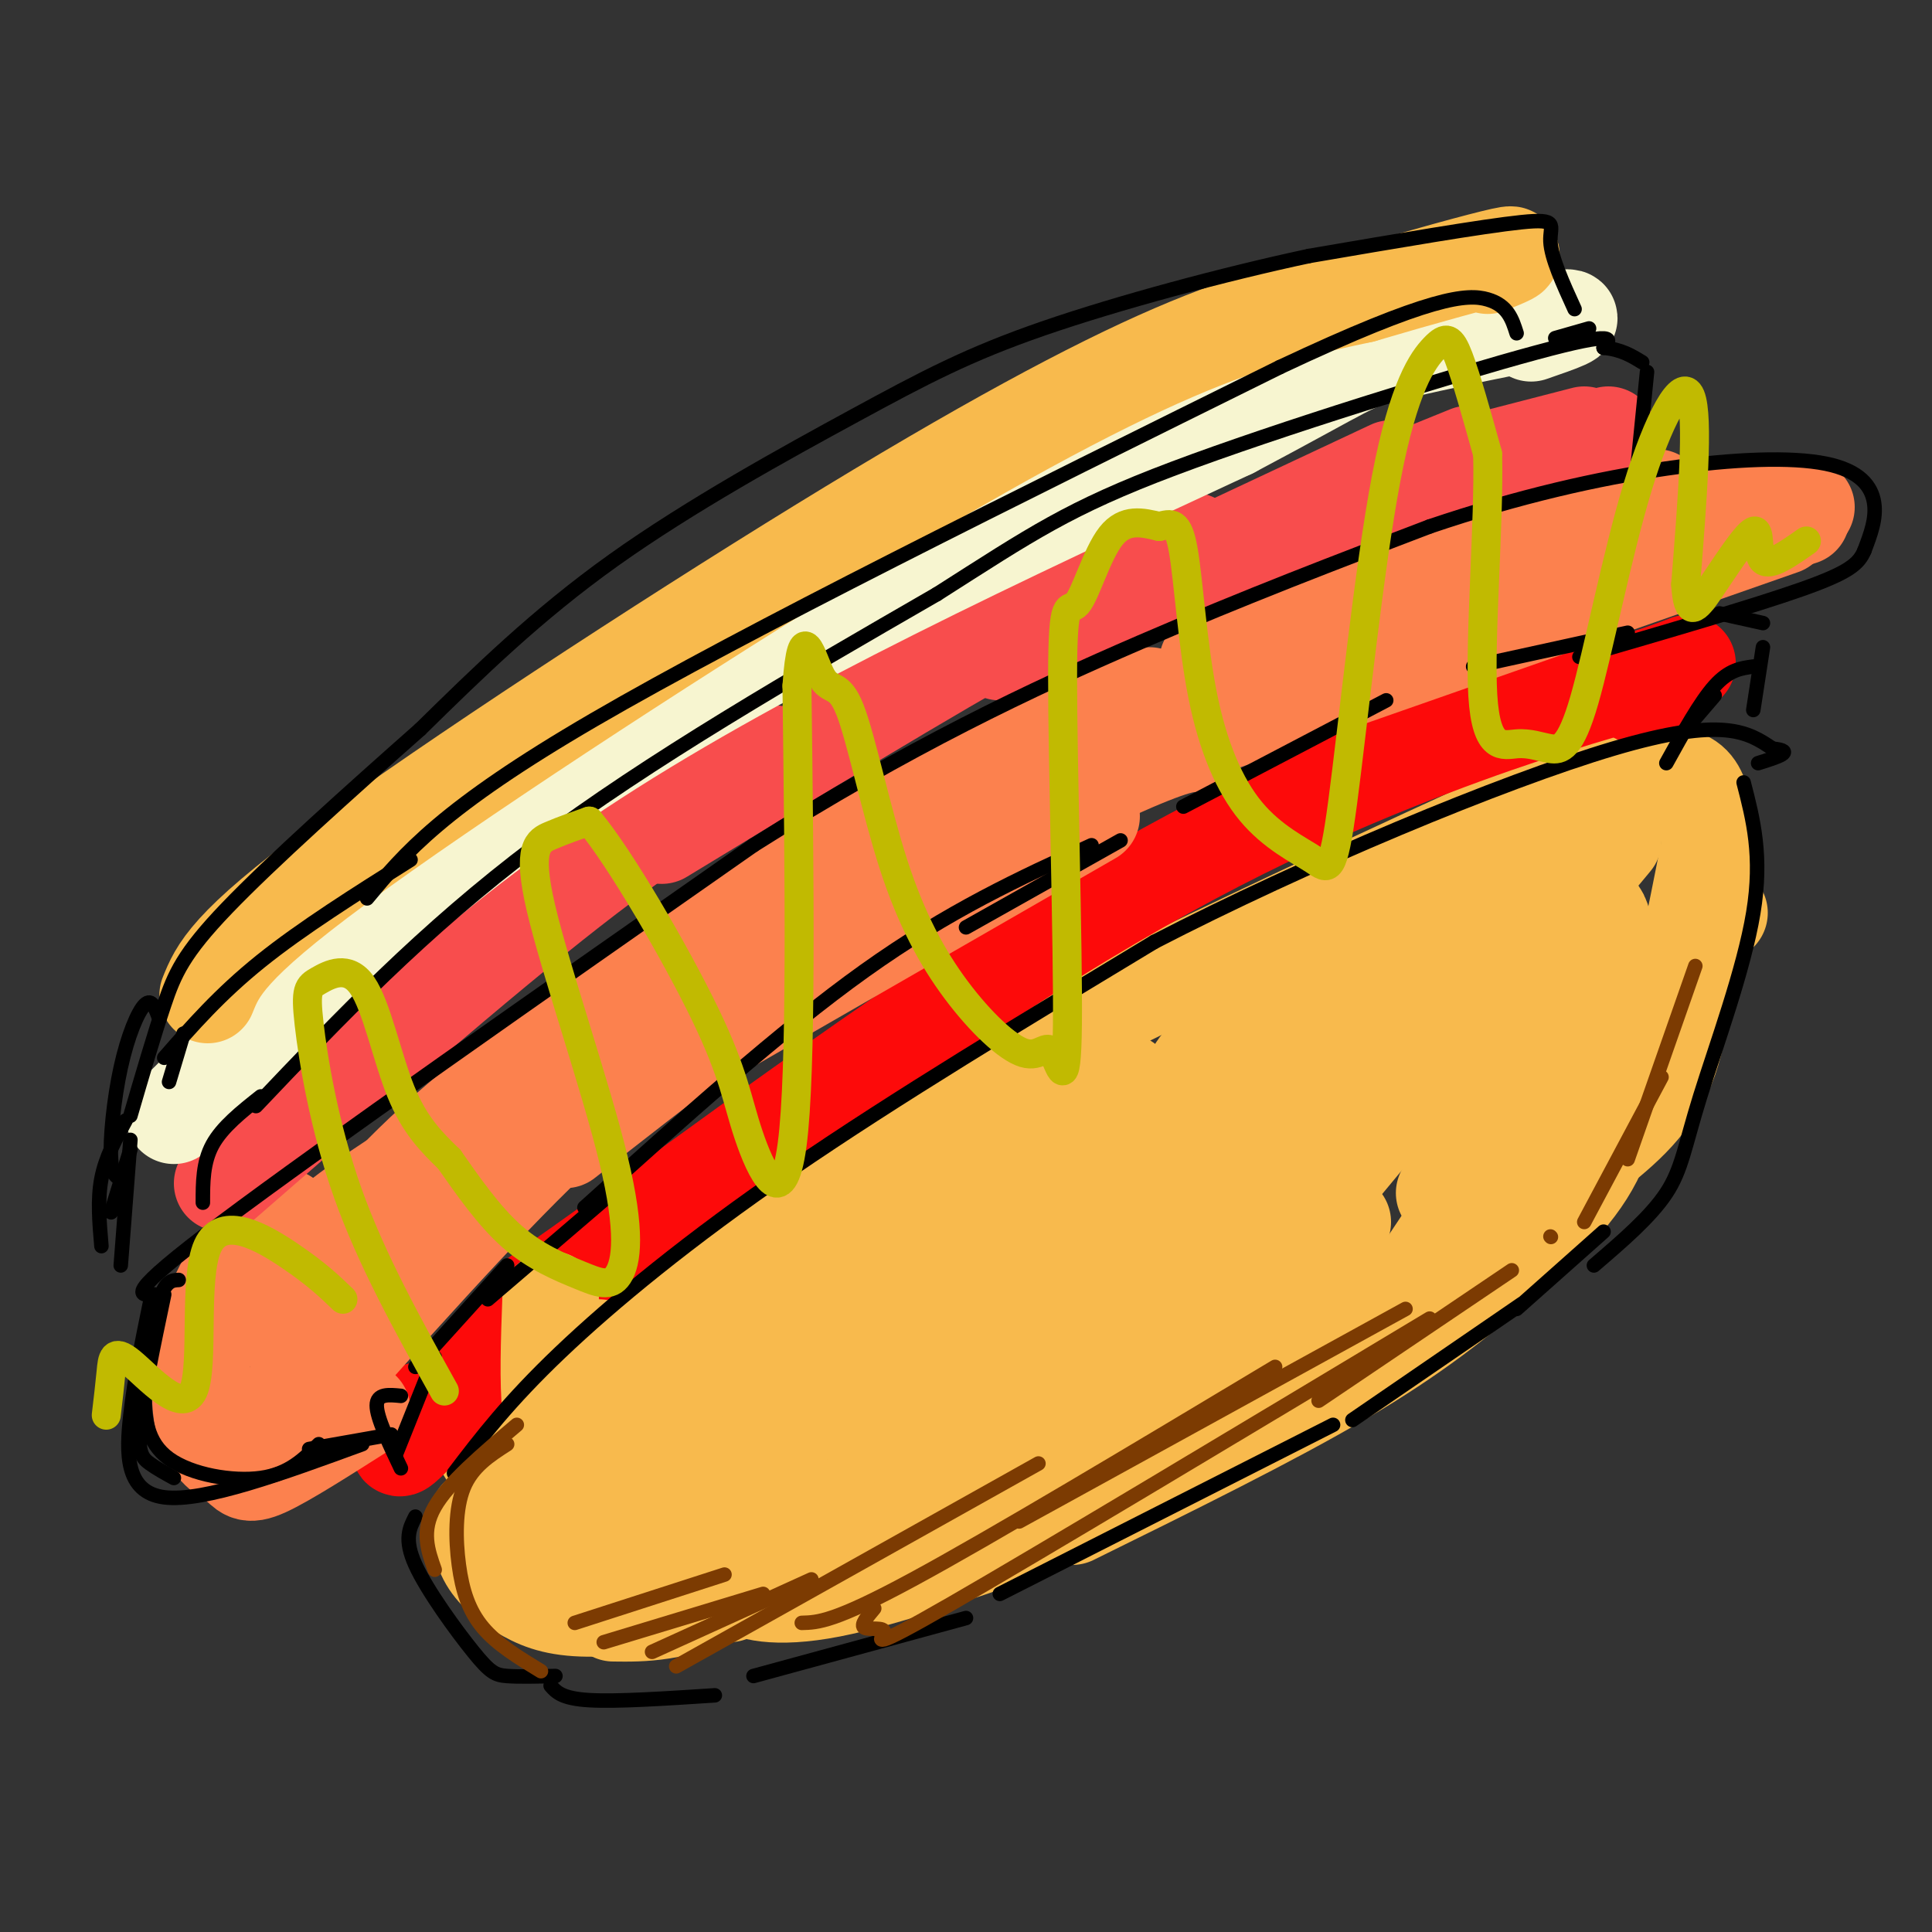 <svg viewBox='0 0 400 400' version='1.1' xmlns='http://www.w3.org/2000/svg' xmlns:xlink='http://www.w3.org/1999/xlink'><rect x="0" y="0" width="400" height="400" fill="#333333" stroke="none"/><g fill='none' stroke='rgb(248,186,77)' stroke-width='20' stroke-linecap='round' stroke-linejoin='round'><path d='M131,272c16.667,-14.167 33.333,-28.333 67,-47c33.667,-18.667 84.333,-41.833 135,-65'/><path d='M341,160c3.500,0.167 7.000,0.333 9,2c2.000,1.667 2.500,4.833 3,8'/><path d='M356,189c-2.356,0.067 -4.711,0.133 -6,6c-1.289,5.867 -1.511,17.533 -5,26c-3.489,8.467 -10.244,13.733 -17,19'/><path d='M168,292c0.000,0.000 -11.000,3.000 -11,3'/><path d='M99,314c0.190,3.119 0.381,6.238 2,9c1.619,2.762 4.667,5.167 8,7c3.333,1.833 6.952,3.095 14,3c7.048,-0.095 17.524,-1.548 28,-3'/><path d='M133,324c0.000,0.000 28.000,6.000 28,6'/><path d='M101,292c-2.750,-0.583 -5.500,-1.167 -3,4c2.500,5.167 10.250,16.083 18,27'/><path d='M108,312c-1.511,5.511 -3.022,11.022 10,0c13.022,-11.022 40.578,-38.578 61,-54c20.422,-15.422 33.711,-18.711 47,-22'/><path d='M142,279c-3.613,2.899 -7.226,5.798 -8,8c-0.774,2.202 1.292,3.708 8,-1c6.708,-4.708 18.060,-15.631 34,-27c15.940,-11.369 36.470,-23.185 57,-35'/><path d='M132,296c-2.244,1.464 -4.488,2.929 -9,7c-4.512,4.071 -11.292,10.750 5,0c16.292,-10.750 55.655,-38.929 83,-57c27.345,-18.071 42.673,-26.036 58,-34'/><path d='M138,310c-2.000,0.500 -4.000,1.000 -4,2c0.000,1.000 2.000,2.500 12,-4c10.000,-6.500 28.000,-21.000 53,-37c25.000,-16.000 57.000,-33.500 89,-51'/></g>
<g fill='none' stroke='rgb(253,10,10)' stroke-width='20' stroke-linecap='round' stroke-linejoin='round'><path d='M87,292c-3.360,5.355 -6.721,10.709 -2,6c4.721,-4.709 17.522,-19.483 22,-25c4.478,-5.517 0.633,-1.778 19,-15c18.367,-13.222 58.945,-43.406 92,-64c33.055,-20.594 58.587,-31.598 78,-39c19.413,-7.402 32.706,-11.201 46,-15'/><path d='M342,140c8.889,-3.044 8.111,-3.156 6,-2c-2.111,1.156 -5.556,3.578 -9,6'/></g>
<g fill='none' stroke='rgb(252,129,78)' stroke-width='20' stroke-linecap='round' stroke-linejoin='round'><path d='M59,252c-5.381,4.600 -10.762,9.199 -14,17c-3.238,7.801 -4.332,18.802 -3,25c1.332,6.198 5.089,7.592 7,9c1.911,1.408 1.974,2.831 6,1c4.026,-1.831 12.013,-6.915 20,-12'/><path d='M60,292c0.000,0.000 21.000,-34.000 21,-34'/><path d='M59,291c0.000,0.000 19.000,-40.000 19,-40'/><path d='M51,273c4.750,-6.167 9.500,-12.333 16,-18c6.500,-5.667 14.750,-10.833 23,-16'/><path d='M62,292c18.452,-20.786 36.905,-41.571 52,-56c15.095,-14.429 26.833,-22.500 34,-28c7.167,-5.500 9.762,-8.429 18,-13c8.238,-4.571 22.119,-10.786 36,-17'/><path d='M66,263c7.369,-9.399 14.738,-18.798 29,-31c14.262,-12.202 35.417,-27.208 49,-37c13.583,-9.792 19.595,-14.369 34,-22c14.405,-7.631 37.202,-18.315 60,-29'/><path d='M94,243c-2.520,1.102 -5.040,2.204 -6,4c-0.960,1.796 -0.360,4.285 13,-5c13.360,-9.285 39.482,-30.346 65,-47c25.518,-16.654 50.434,-28.901 64,-35c13.566,-6.099 15.783,-6.049 18,-6'/><path d='M120,230c0.000,0.000 106.000,-61.000 106,-61'/><path d='M117,236c19.583,-15.333 39.167,-30.667 62,-46c22.833,-15.333 48.917,-30.667 75,-46'/><path d='M220,162c2.417,-2.833 4.833,-5.667 19,-13c14.167,-7.333 40.083,-19.167 66,-31'/><path d='M250,137c2.583,-2.667 5.167,-5.333 16,-10c10.833,-4.667 29.917,-11.333 49,-18'/><path d='M259,131c0.000,0.000 84.000,-28.000 84,-28'/><path d='M324,116c9.333,-3.750 18.667,-7.500 26,-9c7.333,-1.500 12.667,-0.750 18,0'/><path d='M249,151c0.000,0.000 120.000,-42.000 120,-42'/><path d='M322,123c0.000,0.000 51.000,-16.000 51,-16'/><path d='M348,111c0.000,0.000 26.000,-6.000 26,-6'/></g>
<g fill='none' stroke='rgb(248,77,77)' stroke-width='20' stroke-linecap='round' stroke-linejoin='round'><path d='M46,245c26.500,-23.083 53.000,-46.167 72,-61c19.000,-14.833 30.500,-21.417 42,-28'/><path d='M137,173c27.833,-16.917 55.667,-33.833 74,-44c18.333,-10.167 27.167,-13.583 36,-17'/><path d='M207,135c0.000,0.000 81.000,-38.000 81,-38'/><path d='M235,122c0.000,0.000 69.000,-28.000 69,-28'/><path d='M297,98c0.000,0.000 31.000,-8.000 31,-8'/><path d='M333,90c0.000,0.000 0.100,0.100 0.1,0.1'/></g>
<g fill='none' stroke='rgb(247,245,208)' stroke-width='20' stroke-linecap='round' stroke-linejoin='round'><path d='M36,231c25.250,-25.167 50.500,-50.333 87,-74c36.500,-23.667 84.250,-45.833 132,-68'/><path d='M255,89c25.810,-13.690 24.333,-13.917 33,-16c8.667,-2.083 27.476,-6.024 34,-7c6.524,-0.976 0.762,1.012 -5,3'/></g>
<g fill='none' stroke='rgb(248,186,77)' stroke-width='20' stroke-linecap='round' stroke-linejoin='round'><path d='M43,206c2.042,-5.065 4.083,-10.131 27,-27c22.917,-16.869 66.708,-45.542 100,-66c33.292,-20.458 56.083,-32.702 73,-40c16.917,-7.298 27.958,-9.649 39,-12'/><path d='M282,61c12.644,-3.733 24.756,-7.067 29,-8c4.244,-0.933 0.622,0.533 -3,2'/><path d='M354,175c-3.259,16.513 -6.518,33.027 -10,43c-3.482,9.973 -7.188,13.406 -14,20c-6.812,6.594 -16.731,16.350 -23,22c-6.269,5.650 -8.886,7.195 -22,13c-13.114,5.805 -36.723,15.871 -55,22c-18.277,6.129 -31.222,8.323 -43,12c-11.778,3.677 -22.389,8.839 -33,14'/><path d='M154,321c-8.667,3.167 -13.833,4.083 -19,5'/><path d='M113,301c3.167,5.917 6.333,11.833 11,16c4.667,4.167 10.833,6.583 17,9'/><path d='M120,311c4.750,4.000 9.500,8.000 15,10c5.500,2.000 11.750,2.000 18,2'/><path d='M124,279c0.000,0.000 -1.000,12.000 -1,12'/><path d='M114,269c-0.311,8.578 -0.622,17.156 0,23c0.622,5.844 2.178,8.956 4,11c1.822,2.044 3.911,3.022 6,4'/><path d='M127,334c6.250,0.083 12.500,0.167 25,-5c12.500,-5.167 31.250,-15.583 50,-26'/><path d='M155,324c-1.889,1.244 -3.778,2.489 -2,4c1.778,1.511 7.222,3.289 19,1c11.778,-2.289 29.889,-8.644 48,-15'/><path d='M168,321c14.167,-3.583 28.333,-7.167 39,-11c10.667,-3.833 17.833,-7.917 25,-12'/><path d='M180,297c24.000,-16.417 48.000,-32.833 66,-44c18.000,-11.167 30.000,-17.083 42,-23'/><path d='M221,273c6.667,-6.750 13.333,-13.500 23,-20c9.667,-6.500 22.333,-12.750 35,-19'/><path d='M205,297c12.917,-9.333 25.833,-18.667 38,-26c12.167,-7.333 23.583,-12.667 35,-18'/><path d='M230,295c0.000,0.000 45.000,-24.000 45,-24'/><path d='M229,299c0.000,0.000 64.000,-33.000 64,-33'/><path d='M236,295c0.083,2.000 0.167,4.000 6,2c5.833,-2.000 17.417,-8.000 29,-14'/><path d='M222,314c20.613,-10.155 41.226,-20.310 56,-29c14.774,-8.690 23.708,-15.917 32,-23c8.292,-7.083 15.940,-14.024 20,-22c4.060,-7.976 4.530,-16.988 5,-26'/><path d='M334,174c0.000,0.000 -59.000,71.000 -59,71'/><path d='M276,196c-16.489,14.089 -32.978,28.178 -27,25c5.978,-3.178 34.422,-23.622 52,-35c17.578,-11.378 24.289,-13.689 31,-16'/><path d='M270,221c-1.089,2.778 -2.178,5.556 6,-1c8.178,-6.556 25.622,-22.444 35,-30c9.378,-7.556 10.689,-6.778 12,-6'/><path d='M283,232c0.000,0.000 9.000,-9.000 9,-9'/><path d='M321,197c0.000,0.000 -4.000,10.000 -4,10'/><path d='M317,212c0.000,0.000 -18.000,35.000 -18,35'/><path d='M330,188c1.000,0.933 2.000,1.867 2,5c0.000,3.133 -1.000,8.467 -6,16c-5.000,7.533 -14.000,17.267 -23,27'/><path d='M332,207c0.000,0.000 -42.000,63.000 -42,63'/></g>
<g fill='none' stroke='rgb(0,0,0)' stroke-width='3' stroke-linecap='round' stroke-linejoin='round'><path d='M94,305c5.622,-7.378 11.244,-14.756 22,-25c10.756,-10.244 26.644,-23.356 48,-38c21.356,-14.644 48.178,-30.822 75,-47'/><path d='M239,195c31.311,-16.200 72.089,-33.200 95,-40c22.911,-6.800 27.956,-3.400 33,0'/><path d='M367,155c5.000,0.500 1.000,1.750 -3,3'/><path d='M361,162c1.970,7.619 3.940,15.238 2,27c-1.940,11.762 -7.792,27.667 -11,38c-3.208,10.333 -3.774,15.095 -7,20c-3.226,4.905 -9.113,9.952 -15,15'/><path d='M86,314c-1.208,2.339 -2.417,4.679 0,10c2.417,5.321 8.458,13.625 12,18c3.542,4.375 4.583,4.821 7,5c2.417,0.179 6.208,0.089 10,0'/><path d='M114,349c1.167,1.333 2.333,2.667 8,3c5.667,0.333 15.833,-0.333 26,-1'/><path d='M156,347c0.000,0.000 44.000,-12.000 44,-12'/><path d='M207,330c0.000,0.000 69.000,-35.000 69,-35'/><path d='M280,294c0.000,0.000 35.000,-24.000 35,-24'/><path d='M314,271c0.000,0.000 18.000,-16.000 18,-16'/><path d='M83,289c-2.500,-0.250 -5.000,-0.500 -5,2c0.000,2.500 2.500,7.750 5,13'/><path d='M82,301c0.000,0.000 8.000,-20.000 8,-20'/><path d='M86,283c0.000,0.000 19.000,-21.000 19,-21'/><path d='M101,269c0.000,0.000 28.000,-24.000 28,-24'/><path d='M121,250c20.250,-18.250 40.500,-36.500 58,-49c17.500,-12.500 32.250,-19.250 47,-26'/><path d='M200,192c0.000,0.000 32.000,-18.000 32,-18'/><path d='M245,167c0.000,0.000 42.000,-22.000 42,-22'/><path d='M305,138c0.000,0.000 32.000,-7.000 32,-7'/><path d='M356,127c0.000,0.000 9.000,2.000 9,2'/><path d='M365,134c0.000,0.000 -2.000,13.000 -2,13'/><path d='M363,138c-2.500,0.333 -5.000,0.667 -8,4c-3.000,3.333 -6.500,9.667 -10,16'/><path d='M355,144c0.000,0.000 -6.000,7.000 -6,7'/><path d='M37,265c-1.332,0.064 -2.663,0.128 -4,4c-1.337,3.872 -2.678,11.553 -3,18c-0.322,6.447 0.375,11.659 5,15c4.625,3.341 13.179,4.812 19,4c5.821,-0.812 8.911,-3.906 12,-7'/><path d='M64,300c0.000,0.000 17.000,-3.000 17,-3'/><path d='M75,299c-16.444,6.022 -32.889,12.044 -41,11c-8.111,-1.044 -7.889,-9.156 -7,-17c0.889,-7.844 2.444,-15.422 4,-23'/><path d='M34,268c-2.222,10.578 -4.444,21.156 -5,27c-0.556,5.844 0.556,6.956 2,8c1.444,1.044 3.222,2.022 5,3'/><path d='M32,268c-3.333,0.250 -6.667,0.500 14,-15c20.667,-15.500 65.333,-46.750 110,-78'/><path d='M156,175c32.222,-20.400 57.778,-32.400 80,-42c22.222,-9.600 41.111,-16.800 60,-24'/><path d='M296,109c18.545,-6.274 34.909,-9.960 49,-12c14.091,-2.040 25.909,-2.434 33,-1c7.091,1.434 9.455,4.695 10,8c0.545,3.305 -0.727,6.652 -2,10'/><path d='M386,114c-1.156,2.711 -3.044,4.489 -13,8c-9.956,3.511 -27.978,8.756 -46,14'/><path d='M42,249c0.000,-4.167 0.000,-8.333 2,-12c2.000,-3.667 6.000,-6.833 10,-10'/><path d='M53,229c17.250,-18.167 34.500,-36.333 58,-54c23.500,-17.667 53.250,-34.833 83,-52'/><path d='M194,123c19.631,-12.512 27.208,-17.792 49,-26c21.792,-8.208 57.798,-19.345 75,-24c17.202,-4.655 15.601,-2.827 14,-1'/><path d='M332,72c3.667,0.333 5.833,1.667 8,3'/><path d='M341,77c0.000,0.000 -2.000,20.000 -2,20'/><path d='M38,214c0.000,0.000 -3.000,10.000 -3,10'/><path d='M34,219c5.750,-6.583 11.500,-13.167 20,-20c8.500,-6.833 19.750,-13.917 31,-21'/><path d='M76,186c7.750,-9.333 15.500,-18.667 47,-37c31.500,-18.333 86.750,-45.667 142,-73'/><path d='M265,76c31.378,-14.778 38.822,-15.222 43,-14c4.178,1.222 5.089,4.111 6,7'/><path d='M322,70c0.000,0.000 7.000,-2.000 7,-2'/><path d='M326,64c-2.422,-5.311 -4.844,-10.622 -5,-14c-0.156,-3.378 1.956,-4.822 -6,-4c-7.956,0.822 -25.978,3.911 -44,7'/><path d='M271,53c-17.569,3.756 -39.493,9.646 -55,15c-15.507,5.354 -24.598,10.172 -39,18c-14.402,7.828 -34.115,18.665 -50,30c-15.885,11.335 -27.943,23.167 -40,35'/><path d='M87,151c-14.548,12.869 -30.917,27.542 -40,37c-9.083,9.458 -10.881,13.702 -13,20c-2.119,6.298 -4.560,14.649 -7,23'/><path d='M33,211c-0.780,-2.196 -1.560,-4.393 -3,-3c-1.440,1.393 -3.542,6.375 -5,13c-1.458,6.625 -2.274,14.893 -2,19c0.274,4.107 1.637,4.054 3,4'/><path d='M26,232c-2.083,3.833 -4.167,7.667 -5,12c-0.833,4.333 -0.417,9.167 0,14'/><path d='M27,238c0.000,0.000 -4.000,13.000 -4,13'/><path d='M27,236c0.000,0.000 -2.000,26.000 -2,26'/></g>
<g fill='none' stroke='rgb(193,186,1)' stroke-width='6' stroke-linecap='round' stroke-linejoin='round'><path d='M92,288c-7.547,-13.605 -15.093,-27.210 -20,-41c-4.907,-13.790 -7.174,-27.764 -8,-35c-0.826,-7.236 -0.211,-7.733 2,-9c2.211,-1.267 6.018,-3.303 9,1c2.982,4.303 5.138,14.944 8,22c2.862,7.056 6.431,10.528 10,14'/><path d='M93,240c3.759,5.353 8.155,11.734 13,16c4.845,4.266 10.138,6.416 14,8c3.862,1.584 6.295,2.601 8,0c1.705,-2.601 2.684,-8.821 -1,-24c-3.684,-15.179 -12.030,-39.317 -15,-52c-2.970,-12.683 -0.563,-13.909 2,-15c2.563,-1.091 5.281,-2.045 8,-3'/><path d='M122,170c6.268,7.415 17.938,27.451 24,40c6.062,12.549 6.517,17.609 9,25c2.483,7.391 6.995,17.112 9,2c2.005,-15.112 1.502,-55.056 1,-95'/><path d='M165,142c1.028,-15.151 3.096,-5.529 5,-2c1.904,3.529 3.642,0.964 6,7c2.358,6.036 5.334,20.673 9,32c3.666,11.327 8.020,19.343 13,26c4.980,6.657 10.584,11.956 14,13c3.416,1.044 4.643,-2.167 6,0c1.357,2.167 2.844,9.710 3,-6c0.156,-15.710 -1.020,-54.675 -1,-72c0.020,-17.325 1.236,-13.011 3,-15c1.764,-1.989 4.075,-10.283 7,-14c2.925,-3.717 6.462,-2.859 10,-2'/><path d='M240,109c2.548,-0.646 3.917,-1.262 5,5c1.083,6.262 1.881,19.400 4,30c2.119,10.600 5.561,18.661 10,24c4.439,5.339 9.876,7.956 13,10c3.124,2.044 3.937,3.515 6,-12c2.063,-15.515 5.378,-48.014 9,-67c3.622,-18.986 7.552,-24.458 10,-27c2.448,-2.542 3.414,-2.155 5,2c1.586,4.155 3.793,12.077 6,20'/><path d='M308,94c0.370,13.829 -1.706,38.401 -1,50c0.706,11.599 4.195,10.226 7,10c2.805,-0.226 4.926,0.693 7,1c2.074,0.307 4.102,-0.000 7,-10c2.898,-10.000 6.665,-29.692 11,-44c4.335,-14.308 9.239,-23.231 11,-19c1.761,4.231 0.381,21.615 -1,39'/><path d='M349,121c0.435,7.096 2.024,5.335 5,1c2.976,-4.335 7.340,-11.244 9,-12c1.660,-0.756 0.617,4.641 2,6c1.383,1.359 5.191,-1.321 9,-4'/><path d='M71,269c-2.718,-2.618 -5.435,-5.236 -11,-9c-5.565,-3.764 -13.977,-8.674 -17,-2c-3.023,6.674 -0.656,24.933 -3,30c-2.344,5.067 -9.400,-3.059 -13,-6c-3.600,-2.941 -3.743,-0.697 -4,2c-0.257,2.697 -0.629,5.849 -1,9'/></g>
<g fill='none' stroke='rgb(124,59,2)' stroke-width='3' stroke-linecap='round' stroke-linejoin='round'><path d='M119,336c0.000,0.000 31.000,-10.000 31,-10'/><path d='M125,340c0.000,0.000 33.000,-10.000 33,-10'/><path d='M135,342c0.000,0.000 33.000,-15.000 33,-15'/><path d='M140,345c0.000,0.000 75.000,-42.000 75,-42'/><path d='M166,336c3.333,-0.083 6.667,-0.167 23,-9c16.333,-8.833 45.667,-26.417 75,-44'/><path d='M211,315c0.000,0.000 80.000,-44.000 80,-44'/><path d='M181,333c-1.470,1.750 -2.940,3.500 -2,4c0.940,0.500 4.292,-0.250 4,1c-0.292,1.250 -4.226,4.500 14,-6c18.226,-10.500 58.613,-34.750 99,-59'/><path d='M273,290c0.000,0.000 40.000,-27.000 40,-27'/><path d='M321,256c0.000,0.000 0.100,0.100 0.1,0.1'/><path d='M351,200c0.000,0.000 -14.000,40.000 -14,40'/><path d='M344,223c0.000,0.000 -16.000,30.000 -16,30'/><path d='M90,325c-1.417,-4.000 -2.833,-8.000 0,-13c2.833,-5.000 9.917,-11.000 17,-17'/><path d='M105,299c-3.613,2.327 -7.226,4.655 -9,9c-1.774,4.345 -1.708,10.708 -1,16c0.708,5.292 2.060,9.512 5,13c2.940,3.488 7.470,6.244 12,9'/></g>
</svg>
